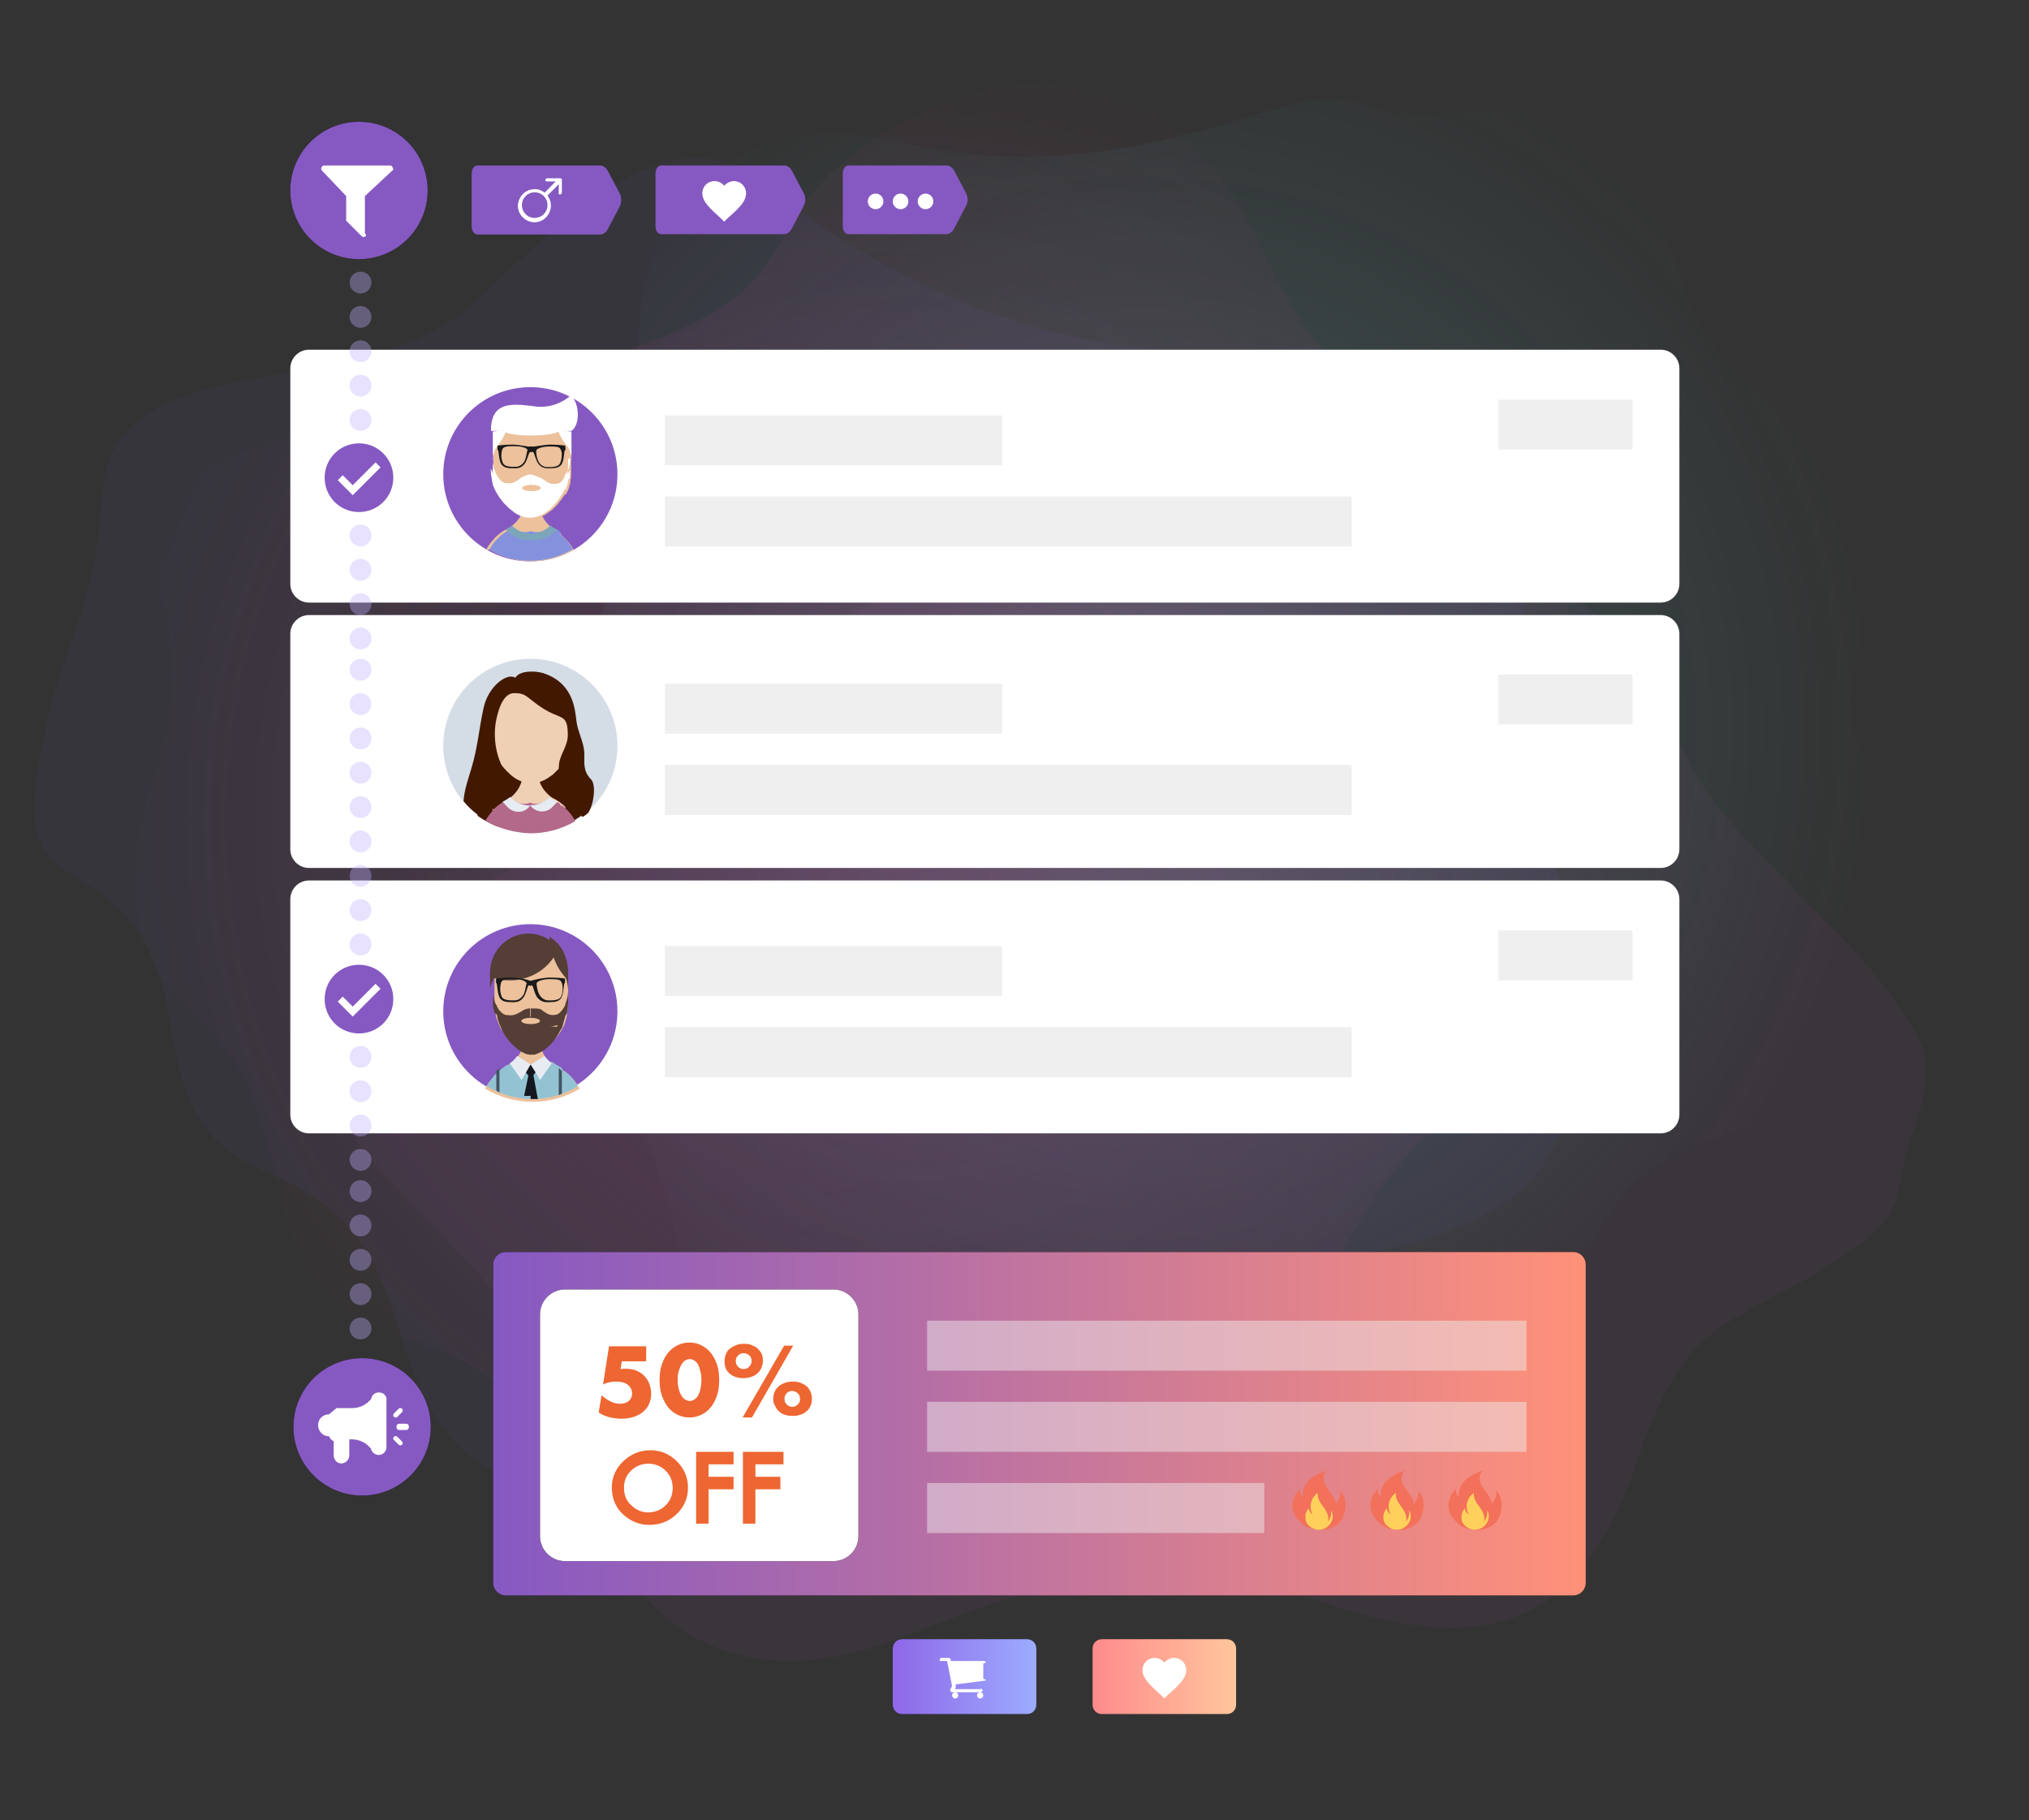 <?xml version="1.0" encoding="utf-8"?>
<!-- Generator: Adobe Illustrator 23.0.5, SVG Export Plug-In . SVG Version: 6.00 Build 0)  -->
<svg version="1.1" id="Capa_1" xmlns="http://www.w3.org/2000/svg" xmlns:xlink="http://www.w3.org/1999/xlink" x="0px" y="0px"
	 viewBox="0 0 650 583" style="enable-background:new 0 0 650 583;" xml:space="preserve">
<rect x="0" y="0" width="650" height="583" fill="#333333" stroke="none"/>
<style type="text/css">
	.st0{opacity:3.800000e-02;fill-rule:evenodd;clip-rule:evenodd;fill:url(#SVGID_1_);enable-background:new    ;}
	.st1{opacity:5.000000e-02;fill-rule:evenodd;clip-rule:evenodd;fill:#775CEA;enable-background:new    ;}
	.st2{opacity:0.2;fill-rule:evenodd;clip-rule:evenodd;fill:url(#SVGID_2_);enable-background:new    ;}
	.st3{opacity:0.2;fill-rule:evenodd;clip-rule:evenodd;fill:url(#SVGID_3_);enable-background:new    ;}
	.st4{fill:#FFFFFF;}
	.st5{fill:#8659C2;}
	.st6{fill:url(#SVGID_4_);}
	.st7{fill-rule:evenodd;clip-rule:evenodd;}
	.st8{fill-rule:evenodd;clip-rule:evenodd;fill:#FFFFFF;}
	.st9{fill-rule:evenodd;clip-rule:evenodd;fill:#EE6631;}
	.st10{fill-rule:evenodd;clip-rule:evenodd;fill:#EE6631;stroke:#EE6631;}
	.st11{fill-rule:evenodd;clip-rule:evenodd;fill:#F3705A;}
	.st12{fill-rule:evenodd;clip-rule:evenodd;fill:#FFD15C;}
	.st13{opacity:0.473;fill:#EFEFEF;enable-background:new    ;}
	.st14{fill-rule:evenodd;clip-rule:evenodd;fill:#8659C2;}
	.st15{fill-rule:evenodd;clip-rule:evenodd;fill:#ECC19C;}
	.st16{fill-rule:evenodd;clip-rule:evenodd;fill:#8492DE;}
	.st17{fill-rule:evenodd;clip-rule:evenodd;fill:#7CA6BA;}
	.st18{fill:#1A1A1A;}
	.st19{fill-rule:evenodd;clip-rule:evenodd;fill:#D4DCE6;}
	.st20{fill-rule:evenodd;clip-rule:evenodd;fill:#421800;}
	.st21{fill-rule:evenodd;clip-rule:evenodd;fill:#F0D0B4;}
	.st22{fill-rule:evenodd;clip-rule:evenodd;fill:#B3698A;}
	.st23{fill-rule:evenodd;clip-rule:evenodd;fill:#E7ECF2;}
	.st24{fill-rule:evenodd;clip-rule:evenodd;fill:#93C3D2;}
	.st25{fill-rule:evenodd;clip-rule:evenodd;fill:#543E36;}
	.st26{fill-rule:evenodd;clip-rule:evenodd;fill:#435363;}
	.st27{fill-rule:evenodd;clip-rule:evenodd;fill:#141720;}
	.st28{fill:#EFEFEF;}
	.st29{fill:#BEADFF;fill-opacity:0.357;}
	.st30{fill:url(#SVGID_5_);}
	.st31{fill:url(#SVGID_6_);}
</style>
<g>
	
		<radialGradient id="SVGID_1_" cx="19.676" cy="670.601" r="3.425" gradientTransform="matrix(376.695 -131.534 -131.535 -376.695 81312.594 262183.812)" gradientUnits="userSpaceOnUse">
		<stop  offset="0" style="stop-color:#E951C9;stop-opacity:0"/>
		<stop  offset="0.976" style="stop-color:#F364F5"/>
	</radialGradient>
	<path class="st0" d="M534.3,230c14.2,30.8,18.8,32.3,56,70.7c3.7,3.5,13.4,13.9,22.1,27.7c10.9,17.2-0.6,31.7-2.8,45.8
		c-2.2,14.1-3.2,19.5-31.1,35.5c-27.9,16-39.5,15.6-53.8,57.7c-14.3,42.1-37.1,67.7-99.9,46.1c-62.8-21.6-97-3.1-142,13
		c-45,16.1-82.2-4-91.9-48.2c-9.7-44.2-18.1-49.2-65.6-100c-47.5-50.8-28-71.8,19.5-90.5c47.4-18.7,49.6-51.1,74.5-69.2
		c24.9-18.1,52.5-9.1,90-50.5s69.3-39,89.8-28.9s34.3,32.8,73.5,42.2C511.9,190.8,520.1,199.2,534.3,230L534.3,230z"/>
	<path class="st1" d="M492.6,179.8c-10,32.1-10.3,57.2,6.5,100.3c1.7,4.3,6.3,15.1,6.9,20.5c1.7,14.3-8.4,13.3-4.9,41.8
		c3.4,28.5-13,48.3-59.4,58.3c-46.4,10-41.9,33.2-96.3,46.3c-54.3,13.1-41.6-10.1-97,8.4c-55.3,18.5-100,42.8-120.3-28.9
		c-20.3-71.7-63.4-29.8-73-95.7c-9.6-65.9-50.7-34.8-43.2-82.6c7.5-47.8,17.5-43.4,21.1-91.3c3.6-47.9,83.7-26.4,119.5-60.4
		c35.8-34,64.2-60.2,93.5-36.9c29.4,23.3,83.9,58.2,157.4,52.4C477.1,106.3,502.6,147.7,492.6,179.8L492.6,179.8z"/>
	
		<radialGradient id="SVGID_2_" cx="19.638" cy="687.698" r="0.529" gradientTransform="matrix(-398.441 180.967 180.969 398.444 -116261.234 -277331.594)" gradientUnits="userSpaceOnUse">
		<stop  offset="0" style="stop-color:#A7FFFB"/>
		<stop  offset="1" style="stop-color:#51D2E7;stop-opacity:0"/>
	</radialGradient>
	<path class="st2" d="M282.9,44.5C320,52.9,348.8,53,398.4,38c5-1.5,17.4-5.5,23.6-6.1c16.4-1.6,15.3,7.2,48.1,4
		c32.8-3.2,55.7,10.9,67.5,51.1c11.8,40.2,38.4,36.2,53.9,83.2c15.5,47.1-11.4,36.2,10.2,84.1c21.7,47.9,49.9,86.5-32.5,104.6
		c-82.4,18.1-33.9,55.2-109.8,64.1c-75.9,8.8-39.7,44.3-94.8,38.1c-55.1-6.2-50.1-14.8-105.3-17.6c-55.2-2.8-30.9-72.5-70.3-103.3
		c-39.4-30.8-69.7-55.3-43.1-80.9c26.6-25.7,66.5-73.3,59.4-137.1C198.3,58.5,245.8,36.1,282.9,44.5L282.9,44.5z"/>
	
		<radialGradient id="SVGID_3_" cx="19.447" cy="687.288" r="0.527" gradientTransform="matrix(-439.303 -199.526 199.525 -439.301 -128300.766 306069.062)" gradientUnits="userSpaceOnUse">
		<stop  offset="0" style="stop-color:#EA45A9"/>
		<stop  offset="1" style="stop-color:#EA45A0;stop-opacity:0"/>
	</radialGradient>
	<path class="st3" d="M478.4,347.5c44.9-23.8,68.7-32.6,75.4-56.5c1.1-5.7-1.1-21-2.8-27.6c-6.6-27.5-33.4-34.8-43.7-55.4
		c-10.2-20.6-8.4-49.8-56.2-75.3c-47.8-25.5-37.5-56.3-73.2-90.3c-35.8-34-96.1-6.4-116.8,18.6s-8.5,38.2-88.5,59.7
		C92.4,142,38.7,142.4,51.7,190.7c13,48.3-13.6,62.7-7.3,101.7s31.4,24,43.3,81.8c11.9,57.8,31.6,45.7,62.7,62.9
		c31.1,17.3,25.4,46.5,48.9,49.2c23.5,2.6,74.2-32.1,121-12c46.8,20.1,76.1,11.8,85.8-14.3C415.9,434,433.4,371.2,478.4,347.5
		L478.4,347.5z"/>
	<path class="st4" d="M99,112h433c3.3,0,6,2.7,6,6v69c0,3.3-2.7,6-6,6H99c-3.3,0-6-2.7-6-6v-69C93,114.7,95.7,112,99,112z M99,197
		h433c3.3,0,6,2.7,6,6v69c0,3.3-2.7,6-6,6H99c-3.3,0-6-2.7-6-6v-69C93,199.7,95.7,197,99,197z M99,282h433c3.3,0,6,2.7,6,6v69
		c0,3.3-2.7,6-6,6H99c-3.3,0-6-2.7-6-6v-69C93,284.7,95.7,282,99,282z"/>
	<path class="st5" d="M115,142c-6.1,0-11,4.9-11,11s4.9,11,11,11c6.1,0,11-4.9,11-11S121.1,142,115,142z M113,158.6l-4.8-4.8
		l1.6-1.6l3.2,3.2l7.3-7.3l1.6,1.6L113,158.6L113,158.6z M115,309c-6.1,0-11,4.9-11,11s4.9,11,11,11c6.1,0,11-4.9,11-11
		S121.1,309,115,309z M113,325.6l-4.8-4.8l1.6-1.6l3.2,3.2l7.3-7.3l1.6,1.6L113,325.6L113,325.6z"/>
	<g transform="translate(158 401)">
		<g>
			<path id="e" d="M4,0h342c2.2,0,4,1.8,4,4v102c0,2.2-1.8,4-4,4H4c-2.2,0-4-1.8-4-4V4C0,1.8,1.8,0,4,0z"/>
		</g>
		<g>
			
				<linearGradient id="SVGID_4_" gradientUnits="userSpaceOnUse" x1="-138.054" y1="285.555" x2="-139.054" y2="285.555" gradientTransform="matrix(350 0 0 -110 48669 31466)">
				<stop  offset="0" style="stop-color:#FF9179"/>
				<stop  offset="1" style="stop-color:#8659C2"/>
			</linearGradient>
			<path class="st6" d="M4,0h342c2.2,0,4,1.8,4,4v102c0,2.2-1.8,4-4,4H4c-2.2,0-4-1.8-4-4V4C0,1.8,1.8,0,4,0z"/>
		</g>
	</g>
	<g transform="translate(158 401)">
		<g>
			<path id="h" class="st7" d="M23,12h86c4.4,0,8,3.6,8,8v71c0,4.4-3.6,8-8,8H23c-4.4,0-8-3.6-8-8V20C15,15.6,18.6,12,23,12z"/>
		</g>
		<g>
			<path class="st8" d="M23,12h86c4.4,0,8,3.6,8,8v71c0,4.4-3.6,8-8,8H23c-4.4,0-8-3.6-8-8V20C15,15.6,18.6,12,23,12z"/>
		</g>
	</g>
	<path class="st9" d="M207,436h-7.8l-0.4,2.5c0.4,0,0.7-0.1,1-0.1c0.3,0,0.6,0,0.9,0c1.1,0,2.2,0.2,3.2,0.6c0.9,0.4,1.8,0.9,2.5,1.7
		c0.7,0.7,1.3,1.6,1.6,2.5c0.4,1,0.6,2.1,0.6,3.2c0,1.2-0.2,2.3-0.7,3.3c-0.4,1-1.1,1.8-1.9,2.5c-0.8,0.7-1.8,1.2-3,1.6
		c-1.2,0.4-2.5,0.6-3.9,0.6c-1.4,0-2.6-0.2-3.9-0.5c-1.2-0.3-2.4-0.8-3.4-1.5l0.9-5.5c1,0.9,2,1.5,3,2s2,0.7,3,0.7
		c1.4,0,2.5-0.5,3.2-1.4c0.4-0.6,0.6-1.2,0.6-1.9c0-1.1-0.5-2.1-1.4-2.8c-0.9-0.7-2.2-1-3.7-1c-1.5,0-2.9,0.3-4.2,0.9l1.9-12.2H207
		L207,436L207,436z M217.1,442c0,1,0.1,1.9,0.3,2.7c0.2,0.8,0.4,1.5,0.8,2.1c0.3,0.6,0.7,1.1,1.2,1.4c0.5,0.3,1,0.5,1.6,0.5
		c0.6,0,1.1-0.2,1.5-0.5c0.5-0.3,0.9-0.8,1.2-1.4c0.3-0.6,0.6-1.3,0.7-2.1c0.2-0.8,0.3-1.7,0.3-2.7c0-1-0.1-1.9-0.3-2.7
		c-0.2-0.8-0.4-1.5-0.7-2.1c-0.3-0.6-0.7-1.1-1.2-1.4c-0.4-0.3-1-0.5-1.5-0.5c-0.6,0-1.1,0.2-1.6,0.5c-0.5,0.3-0.8,0.8-1.2,1.4
		c-0.3,0.6-0.6,1.3-0.8,2.1C217.1,440.2,217.1,441.1,217.1,442z M211.3,442c0-1.8,0.2-3.4,0.7-4.9c0.5-1.5,1.1-2.7,2-3.8
		c0.8-1,1.8-1.8,3-2.4c1.2-0.6,2.4-0.9,3.9-0.9c1.4,0,2.7,0.3,3.8,0.9c1.2,0.6,2.2,1.4,3,2.4c0.8,1,1.5,2.3,2,3.8
		c0.5,1.5,0.7,3.1,0.7,4.9s-0.2,3.4-0.7,4.9c-0.5,1.5-1.1,2.7-2,3.8c-0.8,1-1.8,1.9-3,2.4c-1.2,0.6-2.5,0.9-3.8,0.9
		c-1.4,0-2.7-0.3-3.9-0.9c-1.2-0.6-2.2-1.4-3-2.4c-0.8-1.1-1.5-2.3-2-3.8C211.5,445.4,211.3,443.8,211.3,442z M251.3,448
		c0,0.7,0.2,1.3,0.7,1.8c0.5,0.5,1.1,0.8,1.8,0.8c0.7,0,1.3-0.3,1.8-0.8c0.5-0.5,0.8-1.1,0.7-1.8c0-0.4-0.1-0.7-0.2-1
		c-0.1-0.3-0.3-0.6-0.6-0.8c-0.2-0.2-0.5-0.4-0.8-0.5c-0.3-0.1-0.6-0.2-0.9-0.2c-0.7,0-1.2,0.2-1.8,0.7
		C251.6,446.7,251.3,447.3,251.3,448L251.3,448z M247.7,448c0-0.8,0.2-1.6,0.5-2.3c0.3-0.7,0.7-1.2,1.3-1.7c0.5-0.5,1.2-0.8,2-1.1
		c0.8-0.3,1.6-0.4,2.6-0.4c0.9,0,1.7,0.1,2.4,0.4c0.7,0.3,1.3,0.6,1.9,1.1c1.1,1,1.7,2.4,1.7,3.9c0,0.8-0.1,1.6-0.4,2.3
		c-0.3,0.7-0.7,1.3-1.3,1.8c-0.6,0.5-1.2,0.9-2,1.1c-0.8,0.3-1.6,0.4-2.5,0.4c-0.9,0-1.7-0.1-2.5-0.4c-0.7-0.2-1.4-0.6-1.9-1.1
		c-0.5-0.5-1-1.1-1.2-1.8C247.8,449.6,247.7,448.8,247.7,448L247.7,448z M251.2,431h2.9l-13.2,23h-3L251.2,431z M235.7,435.9
		c0,0.7,0.2,1.3,0.7,1.8c0.5,0.5,1.1,0.8,1.8,0.8c0.3,0,0.7-0.1,1-0.2c0.3-0.1,0.6-0.3,0.8-0.6c0.2-0.2,0.4-0.5,0.6-0.8
		c0.1-0.3,0.2-0.6,0.2-1c0-0.4-0.1-0.7-0.2-1c-0.1-0.3-0.3-0.6-0.6-0.8c-0.2-0.2-0.5-0.4-0.8-0.5c-0.3-0.1-0.6-0.2-0.9-0.2
		c-0.7,0-1.3,0.2-1.8,0.7C235.9,434.6,235.7,435.3,235.7,435.9L235.7,435.9z M232.1,435.9c0-0.8,0.2-1.6,0.5-2.3
		c0.3-0.7,0.7-1.3,1.3-1.7c0.6-0.5,1.3-0.8,2-1.1c0.8-0.3,1.6-0.4,2.5-0.4c0.9,0,1.6,0.1,2.4,0.4c0.7,0.3,1.4,0.6,1.9,1.1
		c0.5,0.5,1,1.1,1.3,1.7c0.3,0.7,0.4,1.4,0.4,2.2c0,0.9-0.2,1.6-0.5,2.3c-0.3,0.7-0.7,1.3-1.3,1.8c-0.6,0.5-1.2,0.9-2,1.1
		c-0.8,0.3-1.6,0.4-2.5,0.4c-1.8,0-3.3-0.5-4.4-1.5C232.6,439,232.1,437.6,232.1,435.9L232.1,435.9z"/>
	<path class="st10" d="M196.5,476.4c0-3.1,1.2-5.8,3.5-8c2.3-2.2,5.1-3.4,8.3-3.4c3.2,0,5.9,1.1,8.2,3.4c2.3,2.3,3.4,5,3.4,8.1
		c0,3.2-1.2,5.9-3.5,8.1c-2.3,2.2-5.1,3.3-8.4,3.3c-2.9,0-5.5-1-7.8-3C197.8,482.8,196.5,480,196.5,476.4L196.5,476.4z M199.4,476.5
		c0,2.5,0.8,4.5,2.5,6c1.7,1.6,3.6,2.4,5.7,2.4c2.4,0,4.3-0.8,6-2.4c1.6-1.6,2.4-3.6,2.4-5.9c0-2.4-0.8-4.3-2.4-5.9
		c-1.6-1.6-3.6-2.4-5.9-2.4c-2.3,0-4.3,0.8-5.9,2.4C200.2,472.2,199.4,474.1,199.4,476.5L199.4,476.5z M234.5,468.5h-8v5h8v3h-8v11
		h-3v-22h11V468.5L234.5,468.5z M250.5,468.5h-9v5h8v3h-8v11h-3v-22h12V468.5L250.5,468.5z"/>
	<path class="st11" d="M417.4,488.3c-1-1-2.1-2-2.7-3.3c-0.7-1.3-0.8-2.8-0.5-4.2c0.3-1.4,1.1-2.8,2.2-3.9c-0.1,1,0.3,2,1.1,2.8
		c-0.5-1.9,0.3-4,1.8-5.5c1.5-1.5,3.6-2.5,5.7-3.2c-1.1,1-1.2,2.5-0.8,3.7c0.4,1.3,1.3,2.4,2.1,3.5c0.8,1.1,1.6,2.3,1.6,3.6
		c0.4-0.7,0.9-1.3,1.2-2.1c0.3-0.8,0.4-1.5,0.2-2.3c0.8,0.9,1.3,1.7,1.6,2.9c0.2,1.1,0.2,2.3,0,3.4c-0.2,1.2-0.6,2.5-1.4,3.5
		c-0.9,1.2-2.5,2.1-4.1,2.6C422.5,490.3,419.6,489.9,417.4,488.3L417.4,488.3z"/>
	<path class="st12" d="M421,489.7c3.7,1.4,7.4-2.8,5.4-6c0,0,0,0,0-0.1c0.2,1.8-0.3,3-1.1,3.8c0.5-1,0.1-2.2-0.4-3.3
		c-0.5-1-1.3-1.9-1.9-2.8c-0.6-1-1-2.1-0.8-3.2c-1.1,0.8-1.9,1.9-2.2,3.2c-0.3,1.2-0.1,2.6,0.5,3.8c-0.7-0.5-1.2-1.2-1.2-2.1
		c-0.7,0.8-1.2,1.9-1.1,3C418,487.6,419.4,489.1,421,489.7L421,489.7z"/>
	<path class="st11" d="M442.4,488.3c-1-1-2.1-2-2.7-3.3c-0.7-1.3-0.8-2.8-0.5-4.2c0.3-1.4,1.1-2.8,2.2-3.9c-0.1,1,0.3,2,1.1,2.8
		c-0.5-1.9,0.3-4,1.8-5.5c1.5-1.5,3.6-2.5,5.7-3.2c-1.1,1-1.2,2.5-0.8,3.7c0.4,1.3,1.3,2.4,2.1,3.5c0.8,1.1,1.6,2.3,1.6,3.6
		c0.4-0.7,0.9-1.3,1.2-2.1c0.3-0.8,0.4-1.5,0.2-2.3c0.8,0.9,1.3,1.7,1.6,2.9c0.2,1.1,0.2,2.3,0,3.4c-0.2,1.2-0.6,2.5-1.4,3.5
		c-0.9,1.2-2.5,2.1-4.1,2.6C447.5,490.3,444.6,489.9,442.4,488.3L442.4,488.3z"/>
	<path class="st12" d="M446,489.7c3.7,1.4,7.4-2.8,5.4-6c0,0,0,0,0-0.1c0.2,1.8-0.3,3-1.1,3.8c0.5-1,0.1-2.2-0.4-3.3
		c-0.5-1-1.3-1.9-1.9-2.8c-0.6-1-1-2.1-0.8-3.2c-1.1,0.8-1.9,1.9-2.2,3.2c-0.3,1.2-0.1,2.6,0.5,3.8c-0.7-0.5-1.2-1.2-1.2-2.1
		c-0.7,0.8-1.2,1.9-1.1,3C443,487.6,444.4,489.1,446,489.7L446,489.7z"/>
	<path class="st11" d="M467.4,488.3c-1-1-2.1-2-2.7-3.3c-0.7-1.3-0.8-2.8-0.5-4.2c0.3-1.4,1.1-2.8,2.2-3.9c-0.1,1,0.3,2,1.1,2.8
		c-0.5-1.9,0.3-4,1.8-5.5c1.5-1.5,3.6-2.5,5.7-3.2c-1.1,1-1.2,2.5-0.8,3.7c0.4,1.3,1.3,2.4,2.1,3.5c0.8,1.1,1.6,2.3,1.6,3.6
		c0.4-0.7,0.9-1.3,1.2-2.1c0.3-0.8,0.4-1.5,0.2-2.3c0.8,0.9,1.3,1.7,1.6,2.9c0.2,1.1,0.2,2.3,0,3.4c-0.2,1.2-0.6,2.5-1.4,3.5
		c-0.9,1.2-2.5,2.1-4.1,2.6C472.5,490.3,469.6,489.9,467.4,488.3L467.4,488.3z"/>
	<path class="st12" d="M471,489.7c3.7,1.4,7.4-2.8,5.4-6c0,0,0,0,0-0.1c0.2,1.8-0.3,3-1.1,3.8c0.5-1,0.1-2.2-0.4-3.3
		c-0.5-1-1.3-1.9-1.9-2.8c-0.6-1-1-2.1-0.8-3.2c-1.1,0.8-1.9,1.9-2.2,3.2c-0.3,1.2-0.1,2.6,0.5,3.8c-0.7-0.5-1.2-1.2-1.2-2.1
		c-0.7,0.8-1.2,1.9-1.1,3C468,487.6,469.4,489.1,471,489.7L471,489.7z"/>
	<path class="st13" d="M297,475h108v16H297V475z M297,423h192v16H297V423z M297,449h192v16H297V449z"/>
	<g transform="translate(142 124)">
		<circle class="st14" cx="27.9" cy="27.9" r="27.9"/>
		<path class="st15" d="M13.8,52c0.6-1.2,1.4-2.3,2.3-3.2c0.1-0.1,0.2-0.2,0.3-0.4c0.1-0.1,0.2-0.2,0.3-0.3c0.8-0.8,1.8-1.6,2.8-2.2
			c0.1-0.1,0.2-0.2,0.4-0.2c0.1,0,0.1-0.1,0.2-0.1c0.2-0.1,0.3-0.2,0.5-0.3c0,0,0,0,0,0c0.1-0.1,0.3-0.2,0.4-0.2
			c2.1-1.3,3.7-3.2,4.5-5.5c0.4-1.1,0.6-2.3,0.6-3.6l2.2,1h0.1l2.4,0c0,1.6,0.4,3.2,1.1,4.6c0.6,1.2,1.5,2.3,2.6,3.2
			c0.2,0.2,0.4,0.3,0.7,0.5c0.1,0.1,0.3,0.2,0.4,0.3c0.1,0.1,0.2,0.1,0.4,0.2c0.2,0.1,0.3,0.2,0.5,0.3c0.2,0.1,0.5,0.3,0.7,0.5
			c0.2,0.2,0.5,0.3,0.7,0.5h-0.4c0.3,0.2,0.6,0.4,0.8,0.7c1.4,1.2,2.6,2.7,3.5,4.3c-4.1,2.4-8.7,3.7-13.4,3.7
			c-4.7,0-9.4-1.3-13.4-3.7L13.8,52z"/>
		<path class="st16" d="M14.8,52c0.6-1.1,1.3-2.1,2.1-3c0.1-0.1,0.2-0.2,0.3-0.3c0.1-0.1,0.2-0.2,0.3-0.3c0.8-0.8,1.6-1.4,2.5-2
			c0.1-0.1,0.2-0.1,0.3-0.2c0.2-0.1,0.4-0.2,0.6-0.3c0,0,0,0,0,0v-0.5c0,0,0.6-0.6,1-1l0,0c1.6,1.7,3.9,2.6,6.2,1.7h0
			c2.3,0.9,4.6,0,6.2-1.7l0,0c0.2,0.2,0.5,0.4,0.7,0.5c0.2,0.2,0.5,0.3,0.7,0.4c0,0,0,0,0.1,0c0.1,0.1,0.3,0.2,0.4,0.2
			c0.1,0.1,0.2,0.1,0.4,0.2c0.1,0.1,0.3,0.2,0.4,0.2c0.3,0.2,0.7,1,0.7,1h-0.5c0.3,0.2,0.6,0.4,0.8,0.7c1.4,1.2,2.6,2.7,3.5,4.3
			c-4.1,2.4-8.7,3.7-13.4,3.7C23.5,55.7,18.9,54.4,14.8,52L14.8,52z"/>
		<path class="st17" d="M36.4,45.6L36.4,45.6l-0.3,0.3C34,48,31.2,49.2,28.2,49h0c-3,0.2-5.8-1-7.9-3.1l-0.3-0.3l0,0
			c0.2-0.1,0.3-0.2,0.5-0.3c0,0,0,0,0.5,0v0c0.1-0.3,0.6-0.6,1-1l0,0c1.6,1.7,3.9,2.6,6.2,2.7h0c2.3-0.1,4.6-1,6.2-2.7l0,0
			c0.2,0.2,0.5,0.4,0.7,0.6c0.2,0.2,0.5,0.3,0.7,0.4c0,0,0,0,0.1,0C36.1,45.4,36.3,45.5,36.4,45.6L36.4,45.6z"/>
		<g transform="translate(15.776 3)">
			<path class="st15" d="M25.2,16.3v7.4c0,0.2,0,0.5,0,0.7c0,0.1,0,0.2,0,0.3c0,0.1,0,0.1,0,0.2c0,0,0,0.1,0,0.1c0,0.1,0,0.2,0,0.2
				c0,0.1,0,0.1,0,0.2c0,0.1,0,0.1,0,0.2c0,0.2-0.1,0.4-0.1,0.6c0,0.1-0.1,0.3-0.1,0.4l0,0c0,0,0,0,0,0.1l0,0c0,0,0,0,0,0
				c0,0,0,0.1,0,0.1c0,0,0,0.1,0,0.1c0,0,0,0.1,0,0.1c0,0.1,0,0.1,0,0.2c0,0,0,0.1,0,0.1c0,0,0,0.1,0,0.1c-0.1,0.4-0.2,0.7-0.3,1.1
				c0,0,0,0,0,0l-0.1,0.3l0,0.1c0,0.1-0.1,0.2-0.1,0.3c0,0.1-0.1,0.2-0.1,0.3c0,0.1-0.1,0.2-0.1,0.3c0,0,0,0,0,0.1
				c-0.1,0.1-0.1,0.2-0.2,0.3c-0.2,0.3-0.3,0.7-0.5,1L23,31.6c-0.5,0.8-1,1.5-1.6,2.2c-0.1,0.1-0.2,0.2-0.2,0.3
				c-0.1,0.1-0.2,0.3-0.3,0.4c-0.1,0.1-0.2,0.2-0.3,0.3c-0.3,0.3-0.6,0.6-0.9,0.9c-0.1,0.1-0.1,0.1-0.2,0.2
				c-0.1,0.1-0.2,0.2-0.3,0.3c-0.4,0.3-0.8,0.6-1.2,0.9c-0.2,0.2-0.5,0.3-0.7,0.5c-0.3,0.2-0.6,0.4-0.9,0.5c-0.1,0-0.2,0.1-0.2,0.1
				c-0.2,0.1-0.4,0.2-0.7,0.3c-0.1,0-0.2,0.1-0.4,0.1c-0.2,0.1-0.3,0.1-0.5,0.1c-0.1,0-0.2,0.1-0.3,0.1c-0.1,0-0.2,0-0.3,0.1
				c0,0-0.1,0-0.1,0c-0.1,0-0.2,0-0.3,0c-0.1,0-0.2,0-0.4,0c-0.1,0-0.3,0-0.4,0h0c-0.1,0-0.3,0-0.4,0c-0.1,0-0.2,0-0.3,0
				c-0.2,0-0.5-0.1-0.7-0.1c-0.6-0.1-1.1-0.3-1.6-0.5c-0.2-0.1-0.4-0.2-0.6-0.3c-0.3-0.1-0.6-0.3-0.9-0.5c-0.2-0.1-0.5-0.3-0.7-0.5
				c-0.5-0.3-1-0.7-1.4-1.1c-0.1-0.1-0.2-0.2-0.3-0.3c-0.1-0.1-0.2-0.2-0.3-0.3c-0.2-0.2-0.5-0.5-0.7-0.7c-0.1-0.1-0.2-0.2-0.3-0.3
				c-0.2-0.3-0.5-0.6-0.7-0.8C3.4,33,3,32.4,2.6,31.7c-0.1-0.1-0.2-0.3-0.3-0.4c-0.3-0.6-0.6-1.2-0.9-1.8c0-0.1,0-0.1-0.1-0.2
				C1.2,28.9,1,28.5,0.9,28c0-0.2-0.1-0.3-0.1-0.5c0-0.2-0.1-0.3-0.1-0.5c0,0,0,0,0-0.1c-0.2-0.7-0.3-1.4-0.3-2c0-0.3,0-0.6-0.1-0.9
				c0-0.1,0-0.3,0-0.4v-7.4c0-1.7,0.3-3.3,1-4.8c0.3-0.7,0.6-1.3,1.1-1.9C4.6,6.1,8.5,4,12.7,4h0c1,0,1.9,0.1,2.8,0.3
				c0.8,0.2,1.6,0.4,2.3,0.8c1,0.4,2,1,2.8,1.7c1,0.8,1.9,1.7,2.6,2.8c0.1,0.1,0.1,0.2,0.2,0.2c0.3,0.5,0.6,1,0.8,1.6l0.1,0.1
				c0.6,1.4,1,3,1,4.6C25.2,16.2,25.2,16.2,25.2,16.3z"/>
			<path class="st8" d="M24.8,23.4c0,0.2,0,0.5,0,0.7c0,0.1,0,0.2,0,0.3c0,0.1,0,0.1,0,0.2c0,0,0,0.1,0,0.1c0,0.1,0,0.2,0,0.2
				c0,0.1,0,0.1,0,0.2c0,0.1,0,0.1,0,0.2c0,0.3-0.1,0.7-0.2,1c0,0,0,0.1,0,0.1c0,0,0,0,0,0.1l0,0c0,0-0.3,0-0.3,0v-0.2
				c0,0,0,0.1,0,0.1c0,0,0,0.1,0,0.1c0,0,0,0.1,0,0.1c0,0.1,0,0.1,0,0.2c0,0,0,0.1,0,0.1c0,0,0,0.1,0,0.1c-0.1,0.4-0.2,0.7-0.3,1.1
				c0,0,0,0,0,0l-0.1,0.3c0,0,0,0.1,0,0.1c0,0.1-0.1,0.2-0.1,0.3c0,0.1-0.1,0.2-0.1,0.4c0,0.1-0.1,0.2-0.1,0.3c0,0,0,0,0,0.1
				C23.1,29.8,23,29.9,23,30c-0.2,0.3-0.3,0.7-0.5,1l-0.2,0.3c-0.5,0.8-1,1.6-1.6,2.3c-0.1,0.1-0.2,0.2-0.2,0.3
				c-0.1,0.1-0.2,0.3-0.4,0.4c-0.1,0.1-0.2,0.2-0.3,0.4c-0.3,0.3-0.6,0.6-0.9,0.9c-0.1,0.1-0.1,0.1-0.2,0.2
				c-0.1,0.1-0.2,0.2-0.3,0.3c-0.4,0.3-0.8,0.7-1.2,0.9c-0.2,0.2-0.5,0.3-0.7,0.5c-0.3,0.2-0.6,0.4-1,0.5c-0.1,0-0.2,0.1-0.2,0.1
				c-0.2,0.1-0.4,0.2-0.7,0.3c-0.1,0-0.2,0.1-0.4,0.1c-0.2,0.1-0.3,0.1-0.5,0.1c-0.1,0-0.2,0.1-0.3,0.1c-0.1,0-0.2,0-0.3,0.1
				c0,0-0.1,0-0.1,0c-0.1,0-0.2,0-0.3,0c-0.1,0-0.2,0-0.4,0c-0.1,0-0.3,0-0.4,0h0c-0.1,0-0.3,0-0.4,0c-0.1,0-0.2,0-0.3,0
				c-0.2,0-0.5-0.1-0.7-0.1c-0.6-0.1-1.1-0.3-1.6-0.5c-0.2-0.1-0.4-0.2-0.6-0.3c-0.3-0.1-0.6-0.3-0.9-0.5c-0.2-0.1-0.5-0.3-0.7-0.5
				c-0.1-0.1-0.2-0.2-0.4-0.3c-0.4-0.3-0.7-0.6-1.1-0.9c-0.1-0.1-0.2-0.2-0.3-0.3c-0.3-0.3-0.7-0.7-1-1c-0.1-0.1-0.2-0.2-0.3-0.3
				c-0.3-0.3-0.5-0.6-0.7-0.9c-0.5-0.6-1-1.3-1.4-2c-0.1-0.2-0.2-0.4-0.3-0.5c-0.3-0.6-0.6-1.1-0.8-1.7c0-0.1,0-0.1-0.1-0.2
				c-0.1-0.3-0.2-0.6-0.3-0.8C0.1,28,0.1,27.9,0,27.7c0-0.2-0.1-0.3-0.1-0.5c-0.1-0.2-0.1-0.4-0.1-0.5c0,0,0,0,0-0.1
				c-0.1-0.6-0.2-1.2-0.3-1.8c0-0.1,0-0.2,0-0.3c0-0.3-0.1-0.6-0.1-1c0-0.1,0-0.3,0-0.4l2,4l3.5,1.5L8.9,29h0.6l3,1h0h2.8h0l6.2,0.3
				L24.8,23.4L24.8,23.4z"/>
			<g>
				<path class="st8" d="M12.2,25v3.4v0l1,1v0.8l-1,2.7v0l0.2,0h0l0,0l0,0l-12-6.1c0,0,0,0,0-0.1c-0.2-0.7-0.3-1.4-0.3-2.1
					c0-0.3,0-0.6-0.1-1c0-0.1,0-0.3,0.1-0.4v-3.6c-0.2,0.1-0.1,0.1-0.1,0.2c0,0,0,0.1,0,0.1c0,0.8,0.2,1.8,0.4,2.7
					c0.2,0.8,0.5,1.5,0.7,2.1v0c0.9,1.7,1.9,2.8,2.9,3c0.1,0,0.1,0,0.2,0c0.4,0,0.8,0.1,1.2,0.1c1.6,0,2.9-1.2,3.8-1.8l0,0
					c0,0,0.1-0.1,0.1-0.1c0,0,0,0,0,0c0.7-0.4,3-1.1,3-1.1H12.2z"/>
				<path class="st8" d="M24.2,19.8l0,3.1c0,1-0.1,1.9-0.2,2.8c-0.1,0.4-0.1,0.7-0.2,1.1l-2.7,4.3L12.2,33h0l0,0v0l0-8h0.3
					c0,0,2.2,0.7,3,1.1c0.1,0,0.1,0.1,0.2,0.1c0.9,0.5,2.2,1.8,3.8,1.8c0.5,0,0.9,0,1.4-0.1c1-0.2,2-1.3,2.4-3v0
					c0.7-0.6,1-1.3,1.2-2.1c0.3-1,0.4-2,0.4-2.9C24.9,19.9,24.2,19.8,24.2,19.8z"/>
			</g>
			<ellipse class="st15" cx="12.5" cy="29.3" rx="3" ry="1"/>
			<path class="st18" d="M23.3,15.8c0-0.1,0-0.1-0.1-0.1c-1.5-0.2-3-0.3-4.5-0.3c-2.4,0-5.5,0.8-6,0.6h-0.5c-0.3,0.1-1.1,0-2.1-0.2
				c-1.2-0.2-2.7-0.4-3.9-0.4c-1.5,0-3,0.1-4.5,0.3c-0.1,0-0.1,0.1-0.1,0.1l0,1.3c0,0,0,0.1,0.1,0.1l0.1,0c0.2,0.1,0.2,4,1.4,4.9
				c0.7,0.6,1.3,0.9,3.9,0.9c1.5,0,2.4-0.4,3.3-1.6c0.6-0.9,1.2-2.9,1.2-2.9c0.2-0.8,0.8-0.9,0.9-0.6h0c0-0.3,0.7-0.3,0.9,0.6
				c0,0,0.6,2,1.2,2.9c0.9,1.2,1.8,1.6,3.3,1.6c2.6,0,3.2-0.3,3.9-0.9c1.2-1,1.1-4.8,1.4-4.9l0.1,0c0,0,0.1-0.1,0.1-0.1L23.3,15.8z
				 M10.4,20.4c-0.4,0.9-1.4,2-2.7,2.1c-4.1,0.2-4.3-0.9-4.6-1.9c-0.3-0.8-0.3-1.7-0.2-2.6c0.1-0.9,0.3-1.4,0.8-1.7
				c0.2-0.1,0.4-0.2,0.9-0.3c0.4-0.1,1.1-0.1,2.3-0.1c0.7,0,1.3,0.1,1.8,0.1c1.5,0.2,2.5,0.7,2.5,1.2C11,17.6,10.9,19.1,10.4,20.4z
				 M21.9,20.7c-0.3,0.9-0.5,2.1-4.6,1.9c-1.4-0.1-2.4-1.2-2.7-2.1c-0.6-1.3-0.6-2.8-0.6-3.1c0-0.7,1.9-1.4,4.3-1.4
				c2.4,0,2.8,0.2,3.1,0.4c0.4,0.3,0.6,0.8,0.8,1.7C22.2,19,22.2,19.8,21.9,20.7L21.9,20.7z"/>
			<g>
				<path class="st8" d="M25.3,11l-25.8,0c0-9.1,6.1-8.8,12.9-8h0l1.4,0.2c5,0.6,9.1-1.6,11.2-3.5C27.8,1.6,28.3,9,25.3,11
					C25.3,11,25.3,11,25.3,11z"/>
				<path class="st8" d="M4.5,10.7l-0.1,0.2c0,0.1-0.1,0.2-0.1,0.3c0,0.1-0.1,0.2-0.1,0.2c-0.6,1.5-1.4,2.9-2.5,4.2
					c-0.7,0.9-1.5,2.3-1.6,4.4c0,0.1,0,0.3,0,0.4V16v-4.8l1-0.1l1-0.1l1.2-0.1C3.4,10.8,4.5,10.7,4.5,10.7z M25.2,11.2l-4.3-0.5
					l0.1,0.2c0.6,1.7,1.5,3.3,2.7,4.7c0.8,0.9,1.6,2.5,1.6,4.8V11.2z"/>
				<ellipse class="st8" cx="12.4" cy="10.7" rx="9.2" ry="1.8"/>
			</g>
		</g>
		<g>
			<circle class="st19" cx="27.9" cy="114.9" r="27.9"/>
			<path class="st20" d="M44,137.4c-2.1,1.5-4.5,2.7-6.9,3.6l-19.8-0.3c-2.2-0.9-4.3-2-6.3-3.4V115l33,0.6L44,137.4L44,137.4z"/>
			<path class="st21" d="M40,104.4v7.6c0.5,0.1,0.5,0.3,0.5,0.4c0,0.1,0,0.2,0,0.3c0,0.1,0,0.2,0,0.3c0,0.1,0,0.1,0,0.2
				c0,0,0,0.1,0,0.1c0,0.1,0,0.2,0,0.2c0,0.2,0,0.4-0.1,0.5c0,0.1,0.7,0.2,0.7,0.2V114l-0.1,0.3c0,0.1-0.1,0.3-0.1,0.4l0,0
				c0,0,0,0,0,0.1l0,0c0,0.1,0,0.2-0.1,0.2c0,0,0,0.1,0,0.1c0,0.1,0,0.1,0,0.2c0,0,0,0.1,0,0.1c0,0,0,0.1,0,0.1
				c-0.1,0.4-0.2,0.7-0.3,1.1l0,0l-0.1,0.3l0,0.1c0,0.1-0.1,0.2-0.1,0.3c0,0.1-0.1,0.2-0.2,0.3c0,0.1-0.1,0.2-0.1,0.3c0,0,0,0,0,0
				c-0.1,0.1-0.1,0.2-0.2,0.3c-0.2,0.3-0.3,0.7-0.5,1l-0.2,0.3c-0.5,0.8-1,1.5-1.6,2.2c-0.1,0.1-0.2,0.2-0.3,0.3
				c-0.2,0.2-0.4,0.5-0.7,0.7c0,0,0,0,0,0c-0.3,0.3-0.6,0.6-0.9,0.9c-0.1,0.1-0.1,0.1-0.2,0.2c-0.1,0.1-0.2,0.2-0.3,0.3
				c-0.1,0.1-0.2,0.1-0.3,0.2c-0.3,0.2-0.7,0.5-1,0.7c-0.2,0.2-0.5,0.3-0.8,0.5c-0.3,0.2-0.7,0.4-1,0.5c-0.1,0-0.2,0.1-0.2,0.1
				c-0.5,0.2-1,0.4-1.6,0.6c-0.1,0-0.2,0.1-0.4,0.1c-0.1,0-0.2,0-0.3,0.1c0,0-0.1,0-0.1,0c-0.1,0-0.2,0-0.3,0c-0.1,0-0.3,0-0.4,0
				c-0.1,0-0.3,0-0.4,0h0c-0.1,0-0.3,0-0.4,0c-0.1,0-0.2,0-0.3,0c0,0,0,0-0.1,0c-0.2,0-0.5-0.1-0.7-0.1c-0.6-0.1-1.1-0.3-1.7-0.5
				c-0.5-0.2-1-0.4-1.5-0.7c-0.4-0.2-0.7-0.4-1.1-0.7c-0.4-0.3-0.8-0.6-1.1-0.9c-0.1-0.1-0.2-0.2-0.3-0.3l-0.3-0.3
				c-0.2-0.2-0.5-0.4-0.7-0.7c0,0,0,0,0,0c-0.1-0.1-0.2-0.2-0.3-0.3c-0.3-0.3-0.5-0.6-0.7-0.8c-0.5-0.6-1-1.3-1.4-1.9
				c-0.4-0.7-0.8-1.4-1.1-2.1c0-0.1-0.1-0.2-0.1-0.3c-0.1-0.3-0.2-0.5-0.3-0.8c-0.1-0.2-0.1-0.3-0.2-0.5c-0.1-0.2-0.1-0.3-0.1-0.5
				c-0.1-0.2-0.1-0.3-0.1-0.5c0,0,0,0,0-0.1c-0.1-0.6-0.2-1.1-0.3-1.7c0-0.1,0-0.2,0-0.3c0-0.3-0.1-0.6-0.1-0.9c0-0.1,0-0.3,0-0.4
				v-7.5c0-6.5,5.5-11.8,12.4-12.2c0,0,0,0,0,0l0.3,0c0.1,0,0.3,0,0.4,0h-0.2c0,0,0.5,0,0.7,1h0c1.5-0.9,3-0.5,4.4,0.1
				c1,0.4,2,1,2.8,1.7c0.7,0.6,1.4,1.2,1.9,1.9c1.7,2.1,2.7,4.8,2.7,7.5C40.5,104.3,40.5,104.3,40,104.4L40,104.4z"/>
			<path class="st21" d="M16,135.7c-0.2-0.1,0-0.2,0.1-0.3c0.1-0.1,0.2-0.2,0.3-0.3c0.8-0.8,1.7-1.5,2.7-2.1c0,0,0.1-0.1,0.1-0.1
				c0.3-0.2,0.6-0.3,0.9-0.5c0,0,0,0,0,0c0.1-0.1,0.3-0.1,0.4-0.2c0.4-0.2,0.8-0.5,1.1-0.8c1.5-1.2,2.6-2.7,3.3-4.5
				c0.4-1.1,0.6-2.3,0.6-3.8h2.4h0l2.4,0c0,1.1,0.2,2.3,0.6,3.3c0.6,1.8,1.8,3.3,3.2,4.5c0.2,0.2,0.5,0.4,0.7,0.5
				c0.2,0.2,0.5,0.3,0.7,0.4c0.3,0.2,0.6,0.3,0.9,0.5c0.1,0.1,0.2,0.1,0.3,0.2c0.3,0.2,0.5,0.3,0.7,0.5h0c0.3,0.2,0.6,0.5,0.9,0.7
				c0.3,0.2,0.6,0.5,0.8,0.8c1.7,1.7-23.5,0.8-23.3,0.6V135.7z"/>
			<path class="st22" d="M13.5,138.9c0.6-1.1,1.4-2.2,2.2-3.1c0.1-0.1,0.2-0.2,0.3-0.3c0.9-0.9,1.9-1.8,3-2.5c0,0,0.1-0.1,0.1-0.1
				c0.1-0.1,0.2-0.1,0.4-0.2c0.2-0.1,0.3-0.2,0.5-0.3c0,0,0,0-0.1,0v0c0.7-0.3,1.2-0.6,1.6-1c1.7,1.7,3.9,2.6,6.3,1.7h0
				c2.4,0.9,4.6,0,6.3-1.7l0,0c0.2,0.2,0.5,0.4,0.8,0.6c0.2,0.2,0.5,0.3,0.7,0.4c0,0,0,0,0.1,0c0.4,0.2,0.8,0.5,1.2,0.7
				c0.3,0.2,0.5,0.3,0.8,1h0c0.3-0.2,0.6,0,0.9,0.3c1.5,1.3,2.8,2.8,3.7,4.6c-4.4,2.6-9.4,3.9-14.4,3.9
				C22.7,142.7,17.7,141.3,13.5,138.9L13.5,138.9z"/>
			<path class="st20" d="M12.9,138.2c-2.4-1.5-4.6-3.4-6.4-5.6c0.2-3.6,1.7-7.7,2.6-10.8c1.9-6.3,2.4-12.6,3.8-19
				c1.5-7.1,7.7-11.5,10.2-9.7c0.8-1.5,3-2,5.3-2c1.6,0,3.3,0.3,4.5,0.8c9.1,3.5,9.3,11.8,9.8,15.3c0.4,2.9,1.8,5.5,2.3,8.4v0
				c0.1,0.6,0.2,1.2,0.2,1.8c0,3.3-0.4,5.6,2.2,8.3c1.6,1.7,0.9,7.9-1,10.7c-0.5,0.4-1.1,0.9-1.6,1.2c-2-0.3-7.8-7.6-7.8-15.1
				c0-0.6,0-1.3,0.1-1.9c0.2-1.7,1.1-3.4,1.8-5c0.5-1.3,1-2.6,1-4c0-7.3-2.1-4.9-8.1-8.8c-1.1-0.7-2.2-1.5-3.3-2.4
				c-2.2-1.7-2.8-2.4-5.8-2.4c-3.9,0-5.4,6.6-5.9,9.5c-0.5,3.1-0.5,8,1.5,12.7c1.5,3.7,1.5,7.2-1.5,11.2
				C15.8,132.5,14.5,136.1,12.9,138.2L12.9,138.2z"/>
			<g>
				<path class="st23" d="M27.8,134L27.8,134L27.8,134c-0.8,1.3-2.3,2.1-3.8,2c-1.2,0-2.4-0.5-3.3-1.4l-1.7-1.8
					c0.3-0.2,0.6-0.3,0.9-0.5c0,0,0,0,0,0v0c0.5-0.3,1-0.6,1.5-1l0.6,0.5C23.7,133.2,25.7,134,27.8,134L27.8,134L27.8,134z"/>
				<path class="st23" d="M36.6,132.8l-1.7,1.7c-0.8,0.9-2,1.4-3.3,1.4c-1.5,0-2.9-0.8-3.8-2l0,0l0,0c2.4,0,4.6-0.9,6.3-2.6l0,0
					c0.2,0.2,0.5,0.4,0.8,0.6c0.1,0.1,0.2,0.1,0.3,0.2c0.1,0.1,0.3,0.1,0.4,0.2c0,0,0,0,0.1,0C36.1,132.5,36.4,132.7,36.6,132.8z"/>
			</g>
		</g>
		<g transform="translate(0 172)">
			<circle class="st14" cx="27.9" cy="27.9" r="27.9"/>
			<path class="st15" d="M40,16.3v9.2c0,0.1,0,0.3,0,0.4c0,0.4,0,0.7-0.1,1.1c-0.1,0.5-0.1,1.1-0.2,1.6c0,0.1-0.1,0.3-0.1,0.4
				c0,0.1,0,0.1,0,0.2c0,0.1,0,0.1,0,0.2c-0.1,0.4-0.2,0.7-0.3,1.1c0,0,0,0,0,0l-0.1,0.3l0,0.1c0,0.1-0.1,0.2-0.1,0.3
				c0,0.1-0.1,0.2-0.1,0.3c0,0.1-0.1,0.2-0.1,0.3c0,0,0,0,0,0.1c0,0.1-0.1,0.2-0.1,0.3c-0.2,0.4-0.4,0.9-0.7,1.3
				c-0.4,0.8-0.9,1.5-1.5,2.3c-0.1,0.1-0.2,0.2-0.2,0.3c-0.1,0.1-0.2,0.3-0.3,0.4c-0.4,0.4-0.8,0.8-1.2,1.2
				c-0.1,0.1-0.1,0.1-0.2,0.2c-0.1,0.1-0.2,0.2-0.3,0.3c-0.1,0.1-0.2,0.1-0.2,0.2c-0.3,0.2-0.6,0.5-0.9,0.7
				c-0.2,0.2-0.5,0.3-0.7,0.5c-0.4,0.2-0.7,0.4-1.1,0.6c-0.2,0.1-0.4,0.2-0.6,0.3c-0.1,0-0.2,0.1-0.3,0.1c-0.1,0.1-0.3,0.1-0.4,0.1
				c-0.1,0-0.2,0.1-0.3,0.1c-0.1,0-0.2,0-0.3,0.1c0,0-0.1,0-0.1,0c-0.1,0-0.2,0-0.2,0c-0.1,0-0.2,0-0.4,0c-0.1,0-0.3,0-0.4,0h0
				c-0.1,0-0.3,0-0.4,0c-0.1,0-0.2,0-0.3,0c-0.2,0-0.5-0.1-0.7-0.1c-0.5-0.1-1.1-0.3-1.5-0.5c-0.5-0.2-0.9-0.5-1.4-0.7
				c-0.2-0.1-0.5-0.3-0.7-0.5c-0.1-0.1-0.2-0.2-0.3-0.2c-0.4-0.3-0.7-0.6-1-0.9c-0.1-0.1-0.2-0.2-0.3-0.3c-0.1-0.1-0.2-0.2-0.3-0.3
				c-0.2-0.2-0.5-0.5-0.7-0.7c-0.1-0.1-0.2-0.2-0.3-0.3c-0.2-0.3-0.5-0.6-0.7-0.8c-0.1-0.1-0.2-0.2-0.2-0.3
				c-0.4-0.5-0.7-1.1-1.1-1.6c-0.1-0.1-0.2-0.3-0.2-0.4c-0.3-0.5-0.6-1.1-0.8-1.7c0-0.1-0.1-0.2-0.1-0.3c-0.1-0.3-0.2-0.5-0.3-0.8
				c-0.1-0.2-0.1-0.3-0.2-0.5c0-0.2-0.1-0.3-0.1-0.5c0-0.2-0.1-0.3-0.1-0.5c0,0,0,0,0-0.1c-0.2-0.7-0.3-1.4-0.3-2
				c0-0.3,0-0.6-0.1-0.9c0-0.1,0-0.3,0-0.4v-9.2C16,9.5,21.4,4,28,4h0c1.7,0,3.4,0.4,4.9,1.1c1,0.4,1.9,1,2.7,1.7
				c0.7,0.6,1.3,1.2,1.8,1.9C39.1,10.9,40,13.6,40,16.3z"/>
			<path class="st15" d="M13.4,52.7c0.6-1.2,1.4-2.4,2.4-3.4c0.1-0.1,0.2-0.2,0.3-0.4c0.1-0.1,0.2-0.2,0.3-0.4
				c1.2-1.2,2.5-2.1,3.9-2.9c0,0,0,0,0,0c0.1-0.1,0.3-0.2,0.4-0.2c0.3-0.2,0.5-0.3,0.8-0.5c0.4-0.3,0.8-0.7,1.2-1
				c0.4-0.4,0.7-0.7,1-1.2c0.1-0.1,0.2-0.2,0.2-0.3c0.6-0.8,1-1.7,1.4-2.7c0.4-1.2,0.6-2.4,0.6-3.7l2.5,1l2.6,0c0,3,1.4,5.9,3.7,7.8
				c0.2,0.2,0.4,0.3,0.7,0.5c0.1,0.1,0.3,0.2,0.4,0.3c0.1,0.1,0.2,0.1,0.4,0.2c0,0,0,0,0.1,0c0.3,0.1,0.5,0.3,0.8,0.5
				c0.1,0.1,0.2,0.2,0.4,0.2c0.2,0.2,0.5,0.3,0.7,0.5c0,0,0,0,0,0h0.6c2,1.5,3.7,3.5,4.9,5.7c-4.6,2.8-9.8,4.2-15.1,4.2
				C23.2,56.9,17.9,55.4,13.4,52.7z"/>
			<path class="st24" d="M14,51.9c0.7-1.3,1.6-2.6,2.6-3.7c0.1-0.1,0.2-0.2,0.3-0.3c1.1-1.1,2.4-2.1,3.7-2.9c0,0,0,0,0.4,0v0
				c0.2-0.3,0.7-0.6,1.2-1l0,0c1.6,1.7,3.8,2.7,6.3,3h0c2.5-0.2,4.7-1.3,6.3-3l0,0c0.2,0.2,0.5,0.4,0.8,0.6c0.2,0.2,0.5,0.3,0.7,0.5
				c0,0,0,0,0.1,0c0.4,0.2,0.8,0.5,1.2,0.7c0.3,0.2,0.5,0.4,0.8,1.2h0c1.9,0.8,3.5,2.7,4.7,4.9c-4.4,2.7-9.4,4.1-14.5,4.1
				C23.4,56,18.4,54.6,14,51.9z"/>
			<path class="st25" d="M39.5,25.7c0,0.1,0,0.3,0,0.4c0,0.4,0,0.8-0.1,1.2c-0.1,0.6-0.1,1.1-0.2,1.7c0,0.1-0.1,0.3-0.1,0.4
				c0,0.1,0,0.2-0.1,0.2c0,0.1,0,0.1,0,0.2c-0.1,0.4-0.2,0.8-0.3,1.1c0,0,0,0,0,0l-0.1,0.3l0,0.1c0,0.1-0.1,0.2-0.1,0.3
				c0,0.1-0.1,0.2-0.1,0.4c0,0.1-0.1,0.2-0.1,0.3c0,0,0,0,0,0.1c0,0.1-0.1,0.2-0.1,0.3c-0.1,0.4-0.3,0.7-0.5,1l-0.2,0.3
				c-0.4,0.8-0.9,1.6-1.4,2.4c-0.1,0.1-0.1,0.2-0.2,0.3c-0.1,0.1-0.2,0.3-0.3,0.4c-0.4,0.5-0.7,0.9-1.1,1.3
				c-0.1,0.1-0.1,0.1-0.2,0.2c-0.1,0.1-0.2,0.2-0.3,0.3c-0.4,0.3-0.7,0.7-1.1,1c-0.2,0.2-0.4,0.3-0.7,0.5c-0.3,0.2-0.6,0.4-0.9,0.5
				c-0.1,0.1-0.3,0.2-0.4,0.2c-0.1,0.1-0.3,0.1-0.4,0.2c-0.1,0.1-0.2,0.1-0.3,0.1c-0.1,0.1-0.3,0.1-0.4,0.2c-0.1,0-0.2,0.1-0.3,0.1
				c-0.1,0-0.2,0.1-0.3,0.1c0,0-0.1,0-0.1,0c-0.1,0-0.2,0-0.2,0c-0.1,0-0.2,0-0.3,0c-0.1,0-0.3,0-0.4,0h0c-0.1,0-0.2,0-0.4,0
				c-0.1,0-0.2,0-0.2,0c-0.2,0-0.4-0.1-0.6-0.1c-0.5-0.1-1-0.3-1.5-0.6c-0.5-0.2-0.9-0.5-1.3-0.8c-0.2-0.1-0.4-0.3-0.7-0.5
				c-0.1-0.1-0.2-0.2-0.3-0.3c-0.3-0.3-0.7-0.6-1-0.9c-0.1-0.1-0.2-0.2-0.3-0.3l-0.3-0.3c-0.2-0.2-0.4-0.5-0.6-0.7
				c-0.3-0.4-0.6-0.8-0.9-1.2c-0.1-0.1-0.2-0.2-0.2-0.3c-0.4-0.6-0.7-1.1-1-1.7c-0.1-0.1-0.2-0.3-0.2-0.5c-0.3-0.6-0.5-1.2-0.8-1.8
				c0-0.1-0.1-0.2-0.1-0.3c-0.1-0.3-0.2-0.6-0.3-0.9c-0.1-0.2-0.1-0.3-0.1-0.5c0-0.2-0.1-0.3-0.1-0.5c0-0.2-0.1-0.4-0.1-0.5
				c0,0,0,0,0-0.1c-0.1-0.6-0.2-1.2-0.3-1.8c0-0.1,0-0.2,0-0.3c0-0.3,0-0.7-0.1-1c0-0.1,0-0.3,0-0.4l1.8,4.1l3.2,1.6l3.7,0.4L28,32
				h0l2.6,0.3l5.8,0.6L39.5,25.7z M37,7.8c-0.6,1.4-1.5,2.8-2.5,4c-2.4,3-5.8,5-9.5,5.8c-0.5,0.1-1.1,0.2-1.6,0.3
				C22.7,18,22.1,18,21.5,18c-0.7,0-1.5,0-2.2-0.1c-0.7-0.1-1.4-0.2-2.1-0.4c-0.4-0.1-0.8-0.2-1.1-0.3c-0.4-0.1-0.7-0.3-1.1-0.4
				v-1.3C15,8.6,20.5,3,27.3,3h0c1.7,0,3.5,0.4,5,1.1c1,0.5,1.9,1,2.8,1.7C35.8,6.4,36.4,7.1,37,7.8z"/>
			<path class="st25" d="M40,15.5V18c-1.7-1.7-3.2-3.8-4.2-6.2c0,0,0,0,0,0c-1-2.4-1.6-5-1.8-7.8c0.8,0.5,1.6,1.1,2.3,1.8
				c0.6,0.6,1.1,1.3,1.6,2C39.2,9.9,40,12.6,40,15.5z M17,16.3c-0.2,0.2-0.3,0.4-0.5,0.7c-0.1,0.1-0.1,0.2-0.2,0.3
				c-0.8,1.3-1.2,2.5-1.3,3.6c0,0,0,0.1,0,0.1v-4.5c0-0.2,0-0.3,0-0.5C15.7,16.1,16.3,16.2,17,16.3z"/>
			<path class="st25" d="M39,16.3c0.1,0.3,0.2,0.6,0.3,0.9c0.4,1.3,0.6,2.6,0.7,3.7v-4.5c0-0.2,0-0.3,0-0.5
				C39.7,16.1,39.3,16.2,39,16.3z"/>
			<path class="st18" d="M39,17.5c0-0.1,0-0.1-0.1-0.1c-0.4-0.1-2.4-0.3-4.6-0.3c-2.4,0-5.5,0.8-6.1,1h-0.5
				c-0.3-0.2-1.1-0.4-2.1-0.6c-1.2-0.2-2.7-0.4-4-0.4c-1.5,0-3,0.1-4.6,0.3c-0.1,0-0.1,0.1-0.1,0.1l0,1.3c0,0,0,0.1,0.1,0.1l0.1,0.1
				c0.2,0.1,0.2,4.1,1.4,5.1c0.7,0.6,1.3,0.9,3.9,0.9c1.5,0,2.5-0.4,3.4-1.7c0.6-0.9,1.2-3,1.2-3c0.2-0.9,0.8-0.9,0.9-0.3h0
				c0-0.6,0.7-0.6,0.9,0.3c0,0,0.6,2.1,1.2,3C31,24.6,32,25,33.5,25c2.6,0,3.2-0.3,3.9-0.9c1.2-1,1.2-5,1.4-5.1l0.1-0.1
				c0,0,0.1-0.1,0.1-0.1L39,17.5L39,17.5z M25.9,22.2c-0.4,0.9-1.4,2.1-2.8,2.2c-4.2,0.2-4.4-1-4.6-1.9c-0.3-0.9-0.3-1.8-0.2-2.7
				c0.1-0.9,0.3-1.5,0.8-1.8c0.2-0.1,0.4-0.2,0.9-0.3c0.5-0.1,1.1-0.1,2.3-0.1c0.7,0,1.3,0.1,1.9,0.1c1.5,0.2,2.5,0.8,2.5,1.3
				C26.5,19.3,26.4,20.8,25.9,22.2z M38,22.5c-0.3,0.9-0.5,2.1-4.6,1.9c-1.4-0.1-2.4-1.3-2.8-2.2c-0.6-1.4-0.7-2.9-0.7-3.2
				c0-0.7,1.9-1.4,4.3-1.4s2.8,0.2,3.2,0.4c0.4,0.3,0.7,0.8,0.8,1.8C38.3,20.7,38.3,21.6,38,22.5L38,22.5z"/>
			<g>
				<path class="st25" d="M28,29.6l1,1v0.9l0,2.5h0l-3,1.6l-9.6-7.2c0,0,0.8,2.3,0.8,2.3c-0.1-0.2-1-2.8-1-3.1
					c-0.1-0.3-0.1-0.6-0.2-0.9c0-0.1,0-0.2,0-0.3c0-0.3-0.1-0.6-0.1-0.9c0-0.1,0-0.2,0-0.4v-3.3l0,0.1c0,0.8,0.2,1.7,0.5,2.6
					c0.2,0.7,0.5,1.3,0.8,1.9c0.8,1.5,2,2.6,3,2.7c0.1,0,0.1,0,0.2,0c0.4,0,0.8,0.1,1.2,0.1c1.6,0,3.1-1.1,4-1.6l0,0
					c0,0,0.1-0.1,0.1-0.1c0,0,0,0,0,0c0.8-0.4,1.9-0.6,3.1-0.6h-1V29.6L28,29.6z"/>
				<path class="st25" d="M40,21.2l0,4c0,0.8-0.1,1.7-0.2,2.5c-0.1,0.3-0.1,0.6-0.2,0.9l-2.7,3.7L28,34h0l0,0v0l0-7h0.5
					c0,0,2.1-0.1,2.8,0.3c0,0,0,0,0,0c0,0,0.1,0.1,0.1,0.1c0,0,0,0,0,0c0.8,0.5,2.1,1.7,3.5,1.7c0.4,0,0.8,0,1.1-0.1
					c0.1,0,0.1,0,0.2,0c0.9-0.2,1.9-1.3,2.8-2.9v0c0.1-0.6,0.4-1.3,0.6-2c0.3-1,0.4-1.9,0.4-2.8C40,21.3,40,21.2,40,21.2z"/>
			</g>
			<ellipse class="st15" cx="28" cy="31" rx="3" ry="1"/>
			<g>
				<path class="st26" d="M18,46v7.9l-1-0.6v-6.4c0.6-0.3,1.1-0.6,1.5-0.9H18z M37,46.1v8.7l1-0.5V47L37,46.1z"/>
			</g>
			<g>
				<path class="st27" d="M24.4,45l3.6,4.4l3.6-4.4H24.4z"/>
				<path class="st27" d="M28,55h-2.1l1.6-7.6c0.1,0.1,1.1,0.1,1.2,0l1.6,8.6H28V55z"/>
			</g>
			<g>
				<path class="st23" d="M28,44.9L28,44.9L28,44.9l-1.5,2.6l-1.4,2.4l-3.8-5.3c0.1-0.1,0.2-0.2,0.4-0.3l0,0c0.8-0.6,1.4-1.3,2-2.1
					L28,44.9L28,44.9L28,44.9z"/>
				<path class="st23" d="M34.8,44.5L31,49.9l-1.4-2.4L28,45l0,0l4.4-2.8C33.1,43.1,33.9,43.9,34.8,44.5z"/>
			</g>
		</g>
	</g>
	<path class="st28" d="M213,133h108v16H213V133z M213,219h108v16H213V219z M213,303h108v16H213V303z M480,128h43v16h-43V128z
		 M480,216h43v16h-43V216z M480,298h43v16h-43V298z M213,159h220v16H213V159z M213,245h220v16H213V245z M213,329h220v16H213V329z"/>
	<g transform="translate(112 168)">
		<circle class="st29" cx="3.5" cy="90.5" r="3.5"/>
		<circle class="st29" cx="3.5" cy="101.5" r="3.5"/>
		<circle class="st29" cx="3.5" cy="112.5" r="3.5"/>
		<circle class="st29" cx="3.5" cy="123.5" r="3.5"/>
		<circle class="st29" cx="3.5" cy="134.5" r="3.5"/>
		<circle class="st29" cx="3.5" cy="79.5" r="3.5"/>
		<circle class="st29" cx="3.5" cy="68.5" r="3.5"/>
		<circle class="st29" cx="3.5" cy="57.5" r="3.5"/>
		<circle class="st29" cx="3.5" cy="46.5" r="3.5"/>
		<circle class="st29" cx="3.5" cy="36.5" r="3.5"/>
		<circle class="st29" cx="3.5" cy="25.5" r="3.5"/>
		<circle class="st29" cx="3.5" cy="14.5" r="3.5"/>
		<circle class="st29" cx="3.5" cy="3.5" r="3.5"/>
	</g>
	<g transform="translate(112 87)">
		<circle class="st29" cx="3.5" cy="14.5" r="3.5"/>
		<circle class="st29" cx="3.5" cy="25.5" r="3.5"/>
		<circle class="st29" cx="3.5" cy="36.5" r="3.5"/>
		<circle class="st29" cx="3.5" cy="47.5" r="3.5"/>
		<circle class="st29" cx="3.5" cy="3.5" r="3.5"/>
	</g>
	<g transform="translate(112 335)">
		<circle class="st29" cx="3.5" cy="90.5" r="3.5"/>
		<circle class="st29" cx="3.5" cy="79.5" r="3.5"/>
		<circle class="st29" cx="3.5" cy="68.5" r="3.5"/>
		<circle class="st29" cx="3.5" cy="57.5" r="3.5"/>
		<circle class="st29" cx="3.5" cy="46.5" r="3.5"/>
		<circle class="st29" cx="3.5" cy="36.5" r="3.5"/>
		<circle class="st29" cx="3.5" cy="25.5" r="3.5"/>
		<circle class="st29" cx="3.5" cy="14.5" r="3.5"/>
		<circle class="st29" cx="3.5" cy="3.5" r="3.5"/>
	</g>
	<g>
		<g>
			<circle id="k" cx="116" cy="457" r="22"/>
		</g>
		<g>
			<circle class="st5" cx="116" cy="457" r="22"/>
		</g>
	</g>
	<g>
		<g>
			<circle id="m" cx="115" cy="61" r="22"/>
		</g>
		<g>
			<circle class="st5" cx="115" cy="61" r="22"/>
		</g>
	</g>
	<path class="st8" d="M125.9,54c-0.2-0.8-0.5-1-1-1h-20.9c-0.5,0-0.8,0.2-1,0.6c-0.2,0.4-0.1,0.8,0.2,1.1l7.7,8.1v7.9
		c0.4,0.3,0.5,0.5,0.7,0.7l4.2,4.2c0.2,0.2,0.5,0.3,0.7,0.3c0.1,0,0.3,0,0.4-0.1c0.4-0.2,0.6-0.5,0-1V62.8l8.7-8.1
		C126,54.5,126.1,54.1,125.9,54L125.9,54z"/>
	<path class="st5" d="M198.6,62.1l-3.9-7.4c-0.5-1-1.6-1.7-2.4-1.7h-39.4c-1,0-1.8,1.1-1.8,2.6v16.9c0,1.4,0.8,2.6,1.8,2.6h39.4
		c0.9,0,1.9-0.7,2.4-1.7l3.9-7.4C199.1,64.8,199.1,63.2,198.6,62.1z"/>
	<g>
		<path class="st4" d="M180,57.5c0,0,0-0.1,0-0.1l0,0v0c0,0,0-0.1-0.1-0.1l0,0c0,0-0.1-0.1-0.1-0.1l0,0c-0.1,0-0.1-0.1-0.2-0.1
			c0,0-0.1,0-0.2,0h-4.1c-0.3,0-0.6,0.3-0.6,0.6c0,0.3,0.3,0.5,0.6,0.4h2.7l-3.5,3.6c-0.9-0.7-2.1-1.2-3.3-1.1
			c-2.9,0-5.2,2.4-5.3,5.3c0,2.9,2.4,5.2,5.3,5.3c2.9,0,5.2-2.4,5.3-5.3c0-1.2-0.4-2.3-1.1-3.3L179,59v2.7c-0.2,0.3,0.1,0.6,0.4,0.6
			c0.3,0,0.5-0.3,0.6-0.6L180,57.5C180,57.6,180,57.6,180,57.5C180,57.5,180,57.5,180,57.5z M171.3,69.8c-2.3,0-4.1-1.8-4.1-4.1
			c0-2.3,1.8-4.1,4.1-4.1c1.1,0,2.1,0.4,2.9,1.2c1.6,1.6,1.6,4.2,0,5.8C173.4,69.4,172.3,69.8,171.3,69.8L171.3,69.8z"/>
	</g>
	<g transform="translate(210 53)">
		<path class="st5" d="M47.6,9.1l-3.9-7.4c-0.5-1-1.6-1.7-2.4-1.7H1.8C0.8,0,0,1.1,0,2.6v16.9C0,20.9,0.8,22,1.8,22h39.4
			c0.9,0,1.9-0.7,2.4-1.7l3.9-7.4C48.1,11.8,48.1,10.2,47.6,9.1z"/>
	</g>
	<g>
		<path class="st8" d="M232,71l-1-1c-3.6-3.3-6-5.4-6-8.1c0-2.2,1.7-3.9,3.9-3.9c1.2,0,2.4,0.6,3.1,1.5c0.8-0.9,2-1.5,3.1-1.5
			c2.2,0,3.9,1.7,3.9,3.9c0,2.7-2.4,4.9-6,8.1L232,71z"/>
	</g>
	<g transform="translate(270 53)">
		<path class="st5" d="M39.6,9.1l-3.9-7.4c-0.5-1-1.6-1.7-2.4-1.7H1.8C0.8,0,0,1.1,0,2.6v16.9C0,20.9,0.8,22,1.8,22h31.4
			c0.9,0,1.9-0.7,2.4-1.7l3.9-7.4C40.1,11.8,40.1,10.2,39.6,9.1z"/>
	</g>
	<g>
		<path class="st8" d="M130.2,456h-2.4c-0.4,0-0.8,0.4-0.8,1s0.4,1,0.8,1h2.4c0.4,0,0.8-0.4,0.8-1S130.6,456,130.2,456z
			 M128.8,461.7l-1.5-1.5c-0.3-0.3-0.8-0.3-1.1,0c-0.3,0.3-0.3,0.7,0,1l1.5,1.5c0.3,0.3,0.8,0.3,1.1,0
			C129.1,462.5,129.1,462.1,128.8,461.7C128.8,461.7,128.8,461.7,128.8,461.7z M128.8,451.2c-0.3-0.3-0.8-0.3-1.1,0l-1.5,1.5
			c-0.3,0.3-0.3,0.8,0,1.1c0.3,0.3,0.8,0.3,1.1,0c0,0,0,0,0,0l1.5-1.5C129.1,452,129.1,451.5,128.8,451.2z"/>
		<path class="st4" d="M122.2,446.1c-1.6-0.5-3.1,0.5-3.3,2l-0.8,0.8c-1.3,1.3-3.3,2.1-5.3,2.1h-5l-2.4,2h0c-1.5,0-2.9,0.9-3.3,2.3
			c-0.8,2.4,1,4.7,3.2,4.7h0.1c0.3,0.7,0.8,1.3,1.5,1.6v4.5c0,1.1,0.7,2.2,1.7,2.5c1.7,0.5,3.3-0.8,3.3-2.5V461h0.8
			c2,0,4,0.8,5.3,2.1l0.8,0.8c0.2,1.2,1.3,2.1,2.5,2.1c1.4,0,2.5-1.1,2.5-2.5l0-14.9C124,447.5,123.3,446.4,122.2,446.1z"/>
	</g>
	<circle class="st4" cx="280.5" cy="64.5" r="2.5"/>
	<circle class="st4" cx="288.5" cy="64.5" r="2.5"/>
	<circle class="st4" cx="296.5" cy="64.5" r="2.5"/>
	<g>
		<g>
			<path id="r" d="M353,525h40c1.7,0,3,1.3,3,3v18c0,1.7-1.3,3-3,3h-40c-1.7,0-3-1.3-3-3v-18C350,526.3,351.3,525,353,525z"/>
		</g>
		<g>
			
				<linearGradient id="SVGID_5_" gradientUnits="userSpaceOnUse" x1="18.587" y1="683.167" x2="19.587" y2="683.167" gradientTransform="matrix(46 0 0 -24 -505 16933)">
				<stop  offset="0" style="stop-color:#FF8B8D"/>
				<stop  offset="1" style="stop-color:#FFC69C"/>
			</linearGradient>
			<path class="st30" d="M353,525h40c1.7,0,3,1.3,3,3v18c0,1.7-1.3,3-3,3h-40c-1.7,0-3-1.3-3-3v-18C350,526.3,351.3,525,353,525z"/>
		</g>
	</g>
	<g>
		<path class="st8" d="M373,544l-1-1c-3.6-3.3-6-5.4-6-8.1c0-2.2,1.7-3.9,3.9-3.9c1.2,0,2.4,0.6,3.1,1.5c0.8-0.9,2-1.5,3.1-1.5
			c2.2,0,3.9,1.7,3.9,3.9c0,2.7-2.4,4.9-6,8.1L373,544z"/>
	</g>
	<g>
		<g>
			<path id="u" d="M289,525h40c1.7,0,3,1.3,3,3v18c0,1.7-1.3,3-3,3h-40c-1.7,0-3-1.3-3-3v-18C286,526.3,287.3,525,289,525z"/>
		</g>
		<g>
			
				<linearGradient id="SVGID_6_" gradientUnits="userSpaceOnUse" x1="18.587" y1="683.167" x2="19.587" y2="683.167" gradientTransform="matrix(46 0 0 -24 -569 16933)">
				<stop  offset="0" style="stop-color:#8F67E8"/>
				<stop  offset="1" style="stop-color:#9CACFF"/>
			</linearGradient>
			<path class="st31" d="M289,525h40c1.7,0,3,1.3,3,3v18c0,1.7-1.3,3-3,3h-40c-1.7,0-3-1.3-3-3v-18C286,526.3,287.3,525,289,525z"/>
		</g>
	</g>
	<g>
		<path class="st8" d="M313,543c0,0.3,0.1,0.5,0.3,0.7c0.2,0.2,0.4,0.3,0.7,0.3c0.3,0,0.5-0.1,0.7-0.3c0.2-0.2,0.3-0.4,0.3-0.7
			c0-0.3-0.1-0.5-0.3-0.7c-0.2-0.2-0.4-0.3-0.7-0.3c-0.3,0-0.5,0.1-0.7,0.3C313.1,542.5,313,542.7,313,543z"/>
		<path class="st8" d="M316,532.4c-0.3-0.1-0.4-0.2-0.6-0.4h-10.8c0,0.1,0,0.1,0,0c0-0.1,0-0.2,0-0.3c0-0.1,0-0.2-0.1-0.3
			c0-0.1-0.1-0.2-0.1-0.2c0-0.1-0.1-0.1-0.2-0.1c-0.1,0-0.2-0.1-0.3-0.1h-2.3c-0.2,0-0.3,0.1-0.4,0.2c-0.1,0.1-0.2,0.3-0.2,0.4
			c0,0.2,0.1,0.3,0.2,0.4c0.1,0.1,0.4,0,0.4,0h1.8l1.6,8c0,0-0.1,0.1-0.2,0.4c-0.1,0.2-0.2,0.4-0.3,0.6c-0.1,0.2-0.1,0.3-0.1,0.4
			c0,0.2,0.1,0.3,0.2,0.4c0.1,0.1,0.3,0.2,0.4,0.2h9.2c0,0,0.3-0.1,0.4-0.2c0.1-0.1,0.2-0.3,0.2-0.4c0-0.2-0.1-0.3-0.2-0.4
			c-0.1-0.1-0.3-0.2-0.4,0H306c0.1-0.5,0.2-0.7,0.2-0.8c0-0.1,0-0.1,0-0.2c0-0.1,0-0.2-0.1-0.3c0-0.1,0-0.1,0-0.2l9.4-1.2
			c0.1,0,0.3-0.1,0.4-0.2c0.1-0.1-0.9-0.4-0.9-0.4v-4.9C315,532.8,315.9,532.5,316,532.4L316,532.4z"/>
		<path class="st8" d="M305,543c0,0.3,0.1,0.5,0.3,0.7c0.2,0.2,0.4,0.3,0.7,0.3c0.3,0,0.5-0.1,0.7-0.3c0.2-0.2,0.3-0.4,0.3-0.7
			c0-0.3-0.1-0.5-0.3-0.7c-0.2-0.2-0.4-0.3-0.7-0.3c-0.3,0-0.5,0.1-0.7,0.3C305.1,542.5,305,542.7,305,543z"/>
	</g>
</g>
</svg>
